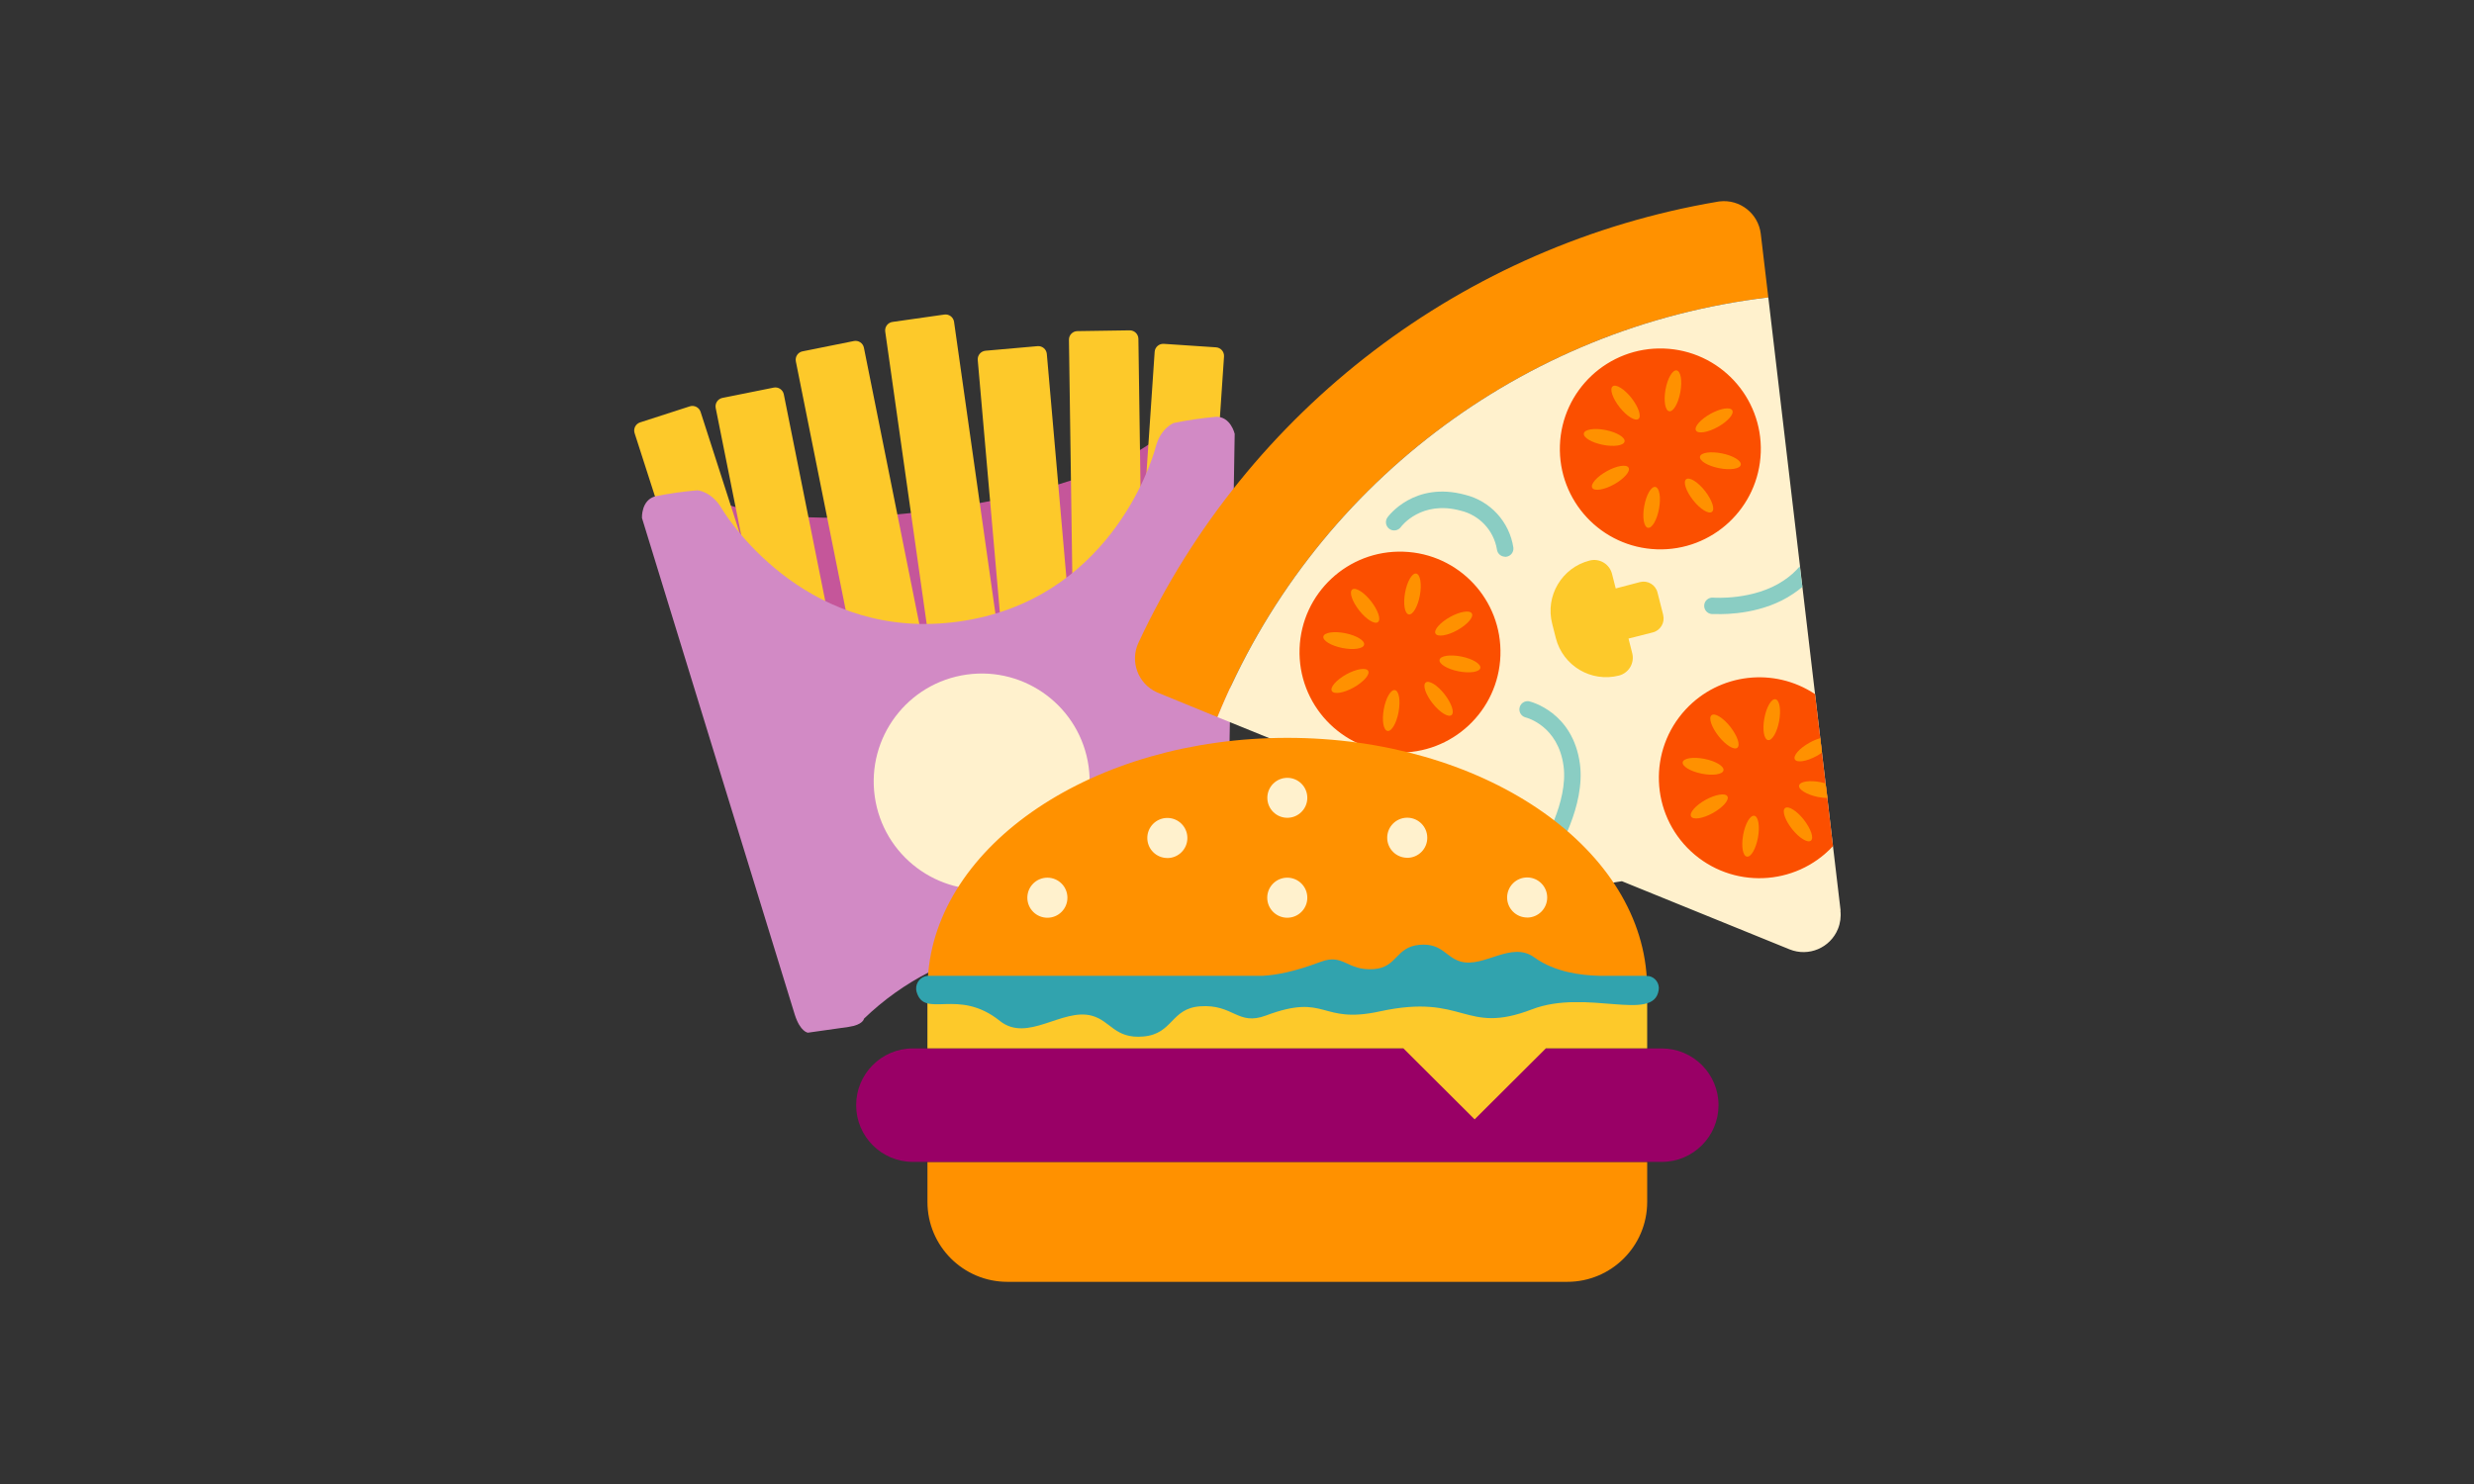 <?xml version="1.0" encoding="UTF-8"?>
<svg id="Layer_1" data-name="Layer 1" xmlns="http://www.w3.org/2000/svg" viewBox="0 0 2000 1200">
  <rect x="0" y="0" width="2000" height="1200" fill="#333333" stroke="none"/>
  <defs>
    <style>
      .cls-1 {
        fill: #fb4f00;
      }

      .cls-1, .cls-2, .cls-3, .cls-4, .cls-5, .cls-6, .cls-7, .cls-8, .cls-9 {
        stroke-width: 0px;
      }

      .cls-2 {
        fill: #fdc92a;
      }

      .cls-3 {
        fill: #d28ac5;
      }

      .cls-4 {
        fill: #c5569a;
      }

      .cls-5 {
        fill: #fff1cd;
      }

      .cls-6 {
        fill: #31a3ae;
      }

      .cls-7 {
        fill: #906;
      }

      .cls-8 {
        fill: #8acdc3;
      }

      .cls-9 {
        fill: #ff9100;
      }
    </style>
  </defs>
  <path class="cls-4" d="M948.52,342.06s-31.73,47.67-187.06,69.64c-155.32,21.96-197.83-15.12-197.83-15.12l65.7,113.85,149.04,16.31,124.04-64.95,46.11-119.73Z"/>
  <path class="cls-2" d="M828.46,713.65l-41.84,5.95c-3.8.53-7.31-2.13-7.84-5.93v-.02s-63.17-445.61-63.17-445.61c-.48-3.79,2.2-7.25,5.98-7.73l41.84-5.95c3.8-.53,7.31,2.13,7.84,5.93,0,0,0,.01,0,.02l63.17,445.61c.53,3.8-2.11,7.3-5.91,7.84"/>
  <path class="cls-2" d="M771.8,682.47l-41.43,8.32c-3.77.75-7.45-1.69-8.21-5.46l-78.78-393.06c-.77-3.74,1.64-7.39,5.37-8.16.02,0,.03,0,.05-.01l41.43-8.32c3.74-.77,7.39,1.64,8.16,5.38,0,.03.01.05.02.08l78.81,393.06c.77,3.74-1.64,7.39-5.37,8.16-.02,0-.03,0-.05.01"/>
  <path class="cls-2" d="M879.22,742.04l-42.1,3.72c-3.79.28-7.1-2.53-7.43-6.32l-39.28-448.39c-.28-3.77,2.51-7.08,6.28-7.43l42.14-3.72c3.79-.28,7.1,2.53,7.43,6.32l39.2,448.32c.28,3.79-2.53,7.1-6.32,7.43"/>
  <path class="cls-2" d="M919.88,730.85l-42.29.63c-3.84.04-6.98-3.04-7.02-6.87h0s-6.43-449.99-6.43-449.99c.02-3.77,3.06-6.83,6.84-6.87l42.25-.63c3.84-.04,7,3.03,7.06,6.87l6.43,449.99c.06,3.82-2.98,6.96-6.8,7.02-.01,0-.03,0-.04,0"/>
  <path class="cls-2" d="M716.69,768.31l-41.43,8.51c-3.77.73-7.43-1.7-8.21-5.46l-88.47-441.44c-.73-3.76,1.71-7.41,5.46-8.17l41.43-8.32c3.76-.75,7.42,1.69,8.17,5.46,0,0,0,0,0,0l88.47,441.26c.77,3.74-1.64,7.39-5.37,8.16-.02,0-.03,0-.05.01"/>
  <path class="cls-2" d="M951.76,743.75l-42.18-2.82c-3.83-.28-6.72-3.6-6.47-7.43l30.32-448.99c.26-3.83,3.57-6.72,7.4-6.47.01,0,.02,0,.03,0l42.18,2.82c3.83.26,6.72,3.57,6.47,7.4,0,.01,0,.02,0,.03l-30.32,449.03c-.26,3.83-3.57,6.72-7.4,6.47-.01,0-.02,0-.03,0"/>
  <path class="cls-2" d="M699.9,770.13l-40.21,12.97c-3.65,1.19-7.57-.8-8.76-4.44,0,0,0,0,0-.01l-137.9-428.37c-1.19-3.63.79-7.53,4.42-8.72.01,0,.03,0,.04-.01l40.13-12.97c3.64-1.17,7.55.82,8.73,4.46l138.04,428.37c1.17,3.65-.84,7.56-4.5,8.73"/>
  <path class="cls-3" d="M982.67,337.08c-11.37,1.02-22.67,2.68-33.85,4.98,0,0-10.55,3.98-14.53,19.32-3.98,15.35-39.57,124.41-159,141.2-119.43,16.8-183.9-78.03-192-91.63s-19.36-14.49-19.36-14.49c-11.36.94-22.65,2.54-33.81,4.79-11.93,2.9-11.15,17.58-11.15,17.58,0,0,119.09,387.71,123.55,401.69,4.46,13.97,10.59,14.53,10.59,14.53l32.74-4.64c12.08-1.71,12.6-6.69,12.6-6.69,31.39-30.32,71.08-50.61,114.04-58.3,43.4-4.56,87.18,3.92,125.74,24.34,0,0,1.9,4.64,14.01,2.94l32.7-4.72s5.76-2.04,6.13-16.91,7.06-420.26,7.06-420.26c0,0-3.23-14.31-15.5-13.82"/>
  <path class="cls-5" d="M880.04,619.82c6.69,47.74-26.59,91.86-74.33,98.55-47.74,6.69-91.86-26.59-98.55-74.33-6.68-47.7,26.54-91.8,74.23-98.54,47.73-6.75,91.9,26.48,98.64,74.21,0,.04,0,.07.01.11"/>
  <path class="cls-9" d="M1429.51,240.51l-6.09-51.43c-1.97-16.44-16.9-28.18-33.34-26.21-.46.05-.91.12-1.36.2-205.27,34.73-380.37,168.08-468.42,356.72-6.97,15.05-.42,32.89,14.63,39.86.43.2.87.39,1.31.57l47.97,19.66c75.58-185.76,246.16-315.76,445.31-339.37"/>
  <path class="cls-5" d="M1487.96,736.39l-6.17-52.21-4.57-38.91-1.41-11.78-2.94-24.97-1.37-11.63-4.2-35.6-10.22-86.73-.97-8.17-1-8.7-25.6-217.19c-199.15,23.61-369.73,153.61-445.31,339.37l78.03,31.7c23.26,23.08,42.58,53.77,66.25,78.22.26.93.75,1.79,1.41,2.49,12.63,15.09,21.59,23.97,19.06,44.59-.93,7.43-3.72,14.86-4.31,22.3-.59,7.43,2.38,16.31,9.07,18.8,4.24,1.38,8.74,1.78,13.15,1.19,4.14-.88,7.8-3.28,10.26-6.73,3.08-4.21,4.41-9.44,3.72-14.6-.63-8.81-.22-5.98-.41-19.1,0-8.81,7.62-10.18,14.86-6.76l1.63.85c17.28,9.44,30.43,29.73,27.91,50.2-.93,7.43-5.24,14.86-5.72,22.3-.48,7.43,3.72,16.28,10.52,18.58,4.51,1.64,9.34,2.24,14.12,1.75,4.57-1.03,8.47-3.98,10.7-8.1,2.82-4.07,4.28-8.91,4.2-13.86,0-11.59-7.43-33.89-.22-48.31,18.58-37.83,39.24-40.87,52.73-42.81l135.55,55.11c15.37,6.23,32.87-1.18,39.1-16.55,1.9-4.68,2.58-9.76,1.99-14.78"/>
  <path class="cls-1" d="M1423.41,365.81c-1.54,44.83-39.14,79.93-83.98,78.38-44.83-1.54-79.93-39.14-78.38-83.98,1.54-44.83,39.13-79.92,83.96-78.38,44.84,1.53,79.94,39.12,78.41,83.96,0,0,0,.01,0,.02"/>
  <path class="cls-9" d="M1358.38,317.13c-1.63,9.1-5.69,16.02-8.99,15.42s-4.61-8.51-2.97-17.61c1.63-9.1,5.72-16.05,9.03-15.42s4.61,8.47,2.94,17.61"/>
  <path class="cls-9" d="M1341.18,411.36c-1.67,9.1-5.69,16.02-8.99,15.42s-4.64-8.47-2.97-17.61,5.69-16.05,8.99-15.42,4.64,8.47,2.97,17.61"/>
  <path class="cls-9" d="M1318.89,321.81c5.72,7.43,8.25,14.86,5.65,16.94s-9.44-2.12-15.2-9.4c-5.76-7.28-8.29-14.86-5.65-16.94s9.44,2.12,15.2,9.4"/>
  <path class="cls-9" d="M1378.3,396.95c5.76,7.43,8.29,14.86,5.65,16.94-2.64,2.08-9.44-2.12-15.2-9.4-5.76-7.28-8.29-14.86-5.65-16.94,2.64-2.08,9.44,2.12,15.2,9.4"/>
  <path class="cls-9" d="M1298.04,347.75c9.1,1.82,15.94,5.98,15.27,9.29s-8.58,4.46-17.65,2.64-15.94-5.98-15.27-9.25,8.55-4.5,17.65-2.68"/>
  <path class="cls-9" d="M1391.98,366.62c9.1,1.82,15.94,5.95,15.27,9.25s-8.58,4.5-17.69,2.68c-9.1-1.82-15.9-5.98-15.27-9.29.63-3.31,8.58-4.46,17.69-2.64"/>
  <path class="cls-9" d="M1298.97,381.01c8.1-4.5,16.02-5.76,17.61-2.79,1.6,2.97-3.72,8.96-11.74,13.45s-16.02,5.72-17.65,2.79,3.72-8.96,11.78-13.45"/>
  <path class="cls-9" d="M1382.76,334.63c8.14-4.5,16.02-5.76,17.65-2.82,1.63,2.94-3.72,8.99-11.74,13.45-8.03,4.46-16.02,5.76-17.65,2.82s3.72-8.96,11.74-13.45"/>
  <path class="cls-1" d="M1212.95,530.09c-1.55,44.83-39.14,79.93-83.98,78.38s-79.93-39.14-78.38-83.98c1.55-44.83,39.14-79.93,83.98-78.38,0,0,0,0,.01,0,44.79,1.51,79.88,39.05,78.37,83.84,0,.04,0,.09,0,.13"/>
  <path class="cls-9" d="M1147.84,481.41c-1.67,9.1-5.69,16.02-8.99,15.42s-4.64-8.47-2.97-17.61c1.67-9.14,5.72-16.02,8.99-15.42s4.64,8.47,2.97,17.61"/>
  <path class="cls-9" d="M1130.64,575.64c-1.67,9.14-5.69,16.05-8.99,15.42s-4.64-8.47-2.97-17.61c1.67-9.14,5.69-16.02,8.99-15.42s4.64,8.47,2.97,17.61"/>
  <path class="cls-9" d="M1108.31,486.09c5.76,7.43,8.29,14.86,5.65,16.94s-9.44-2.12-15.16-9.4c-5.72-7.28-8.29-14.86-5.65-16.94,2.64-2.08,9.4,2.12,15.16,9.4"/>
  <path class="cls-9" d="M1167.72,561.3c5.76,7.43,8.29,14.86,5.69,16.94s-9.44-2.12-15.2-9.4c-5.76-7.28-8.29-14.86-5.65-16.94s9.44,2.12,15.16,9.4"/>
  <path class="cls-9" d="M1087.5,512.03c9.1,1.82,15.94,5.98,15.27,9.29s-8.58,4.46-17.69,2.64c-9.1-1.82-15.9-5.98-15.27-9.25s8.58-4.5,17.69-2.68"/>
  <path class="cls-9" d="M1181.44,530.9c9.07,1.82,15.9,5.98,15.27,9.25-.63,3.27-8.58,4.5-17.69,2.68s-15.94-5.98-15.27-9.29,8.58-4.46,17.69-2.64"/>
  <path class="cls-9" d="M1088.39,545.28c8.14-4.46,16.02-5.72,17.65-2.79,1.63,2.94-3.72,8.96-11.74,13.45s-16.02,5.76-17.65,2.79,3.72-8.96,11.74-13.45"/>
  <path class="cls-9" d="M1172.22,498.91c8.14-4.5,16.02-5.76,17.65-2.79s-3.72,8.96-11.74,13.45-16.02,5.72-17.65,2.79c-1.63-2.94,3.72-8.96,11.74-13.45"/>
  <path class="cls-1" d="M1472.87,608.53l2.94,24.97,1.41,11.78,4.57,38.91c-30.53,32.87-81.92,34.77-114.8,4.24-32.87-30.53-34.77-81.92-4.24-114.8,27.11-29.19,71.39-34.41,104.55-12.33l4.2,35.6,1.37,11.63Z"/>
  <path class="cls-9" d="M1438.28,583.04c-1.67,9.1-5.69,16.02-8.99,15.42s-4.64-8.47-2.97-17.61c1.67-9.14,5.72-16.05,8.99-15.42s4.64,8.47,2.97,17.61"/>
  <path class="cls-9" d="M1421.15,677.27c-1.67,9.14-5.69,16.05-8.99,15.42s-4.64-8.47-2.97-17.61,5.69-16.02,8.99-15.42,4.64,8.47,2.97,17.61"/>
  <path class="cls-9" d="M1398.81,587.72c5.76,7.43,8.29,14.86,5.65,16.94-2.64,2.08-9.44-2.12-15.16-9.4s-8.29-14.86-5.65-16.94,9.4,2.12,15.16,9.4"/>
  <path class="cls-9" d="M1458.23,662.85c5.76,7.43,8.29,14.86,5.69,16.94s-9.44-2.12-15.2-9.4-8.29-14.86-5.65-16.94c2.64-2.08,9.44,2.12,15.16,9.4"/>
  <path class="cls-9" d="M1378,613.66c9.1,1.82,15.94,5.98,15.27,9.29s-8.58,4.46-17.65,2.64c-9.07-1.82-15.94-5.98-15.31-9.25s8.58-4.5,17.69-2.68"/>
  <path class="cls-9" d="M1475.81,633.5c-1.22-.38-2.46-.71-3.72-.97-9.1-1.82-17.02-.63-17.69,2.64-.67,3.27,6.21,7.43,15.27,9.29,2.53.51,5.11.78,7.69.82l-1.56-11.78Z"/>
  <path class="cls-9" d="M1378.82,646.76c8.14-4.46,16.02-5.72,17.65-2.79,1.63,2.94-3.72,8.96-11.74,13.45-8.03,4.5-16.02,5.76-17.65,2.79-1.63-2.97,3.72-8.96,11.74-13.45"/>
  <path class="cls-9" d="M1471.5,596.9c-3.05.9-6,2.15-8.77,3.72-8.1,4.5-13.38,10.52-11.74,13.45s9.51,1.67,17.65-2.79c1.46-.81,2.87-1.71,4.24-2.68l-1.37-11.7Z"/>
  <path class="cls-8" d="M1216.51,450.16c-3.31-.11-6.04-2.65-6.39-5.95-2.61-15.38-14.17-27.7-29.36-31.29-31.7-8.58-47.67,12.37-48.31,13.27-2.17,2.98-6.33,3.63-9.31,1.47-2.98-2.17-3.63-6.33-1.47-9.31h0c.89-1.23,21.77-29.32,62.61-18.28,20.5,4.99,35.96,21.87,39.13,42.73.45,3.65-2.14,6.97-5.79,7.41-.05,0-.1.01-.16.02-.31.04-.62.04-.93,0"/>
  <path class="cls-8" d="M1457.08,474.57c-2.37,2-4.85,3.86-7.43,5.57-23.86,16.24-53.36,16.72-62.84,16.39h-3.05c-3.66-.32-6.37-3.55-6.06-7.21s3.55-6.37,7.21-6.06h0c.3,0,32.96,2.53,57.22-13.97,4.8-3.18,9.13-7.02,12.86-11.41l1,8.7,1.08,7.99Z"/>
  <path class="cls-8" d="M1251.55,694.4c-1.17-.04-2.31-.39-3.31-1-3.12-1.94-4.07-6.04-2.13-9.16v-.02c.2-.37,21.82-35.56,17.88-64.77-4.38-32.55-29.73-39.13-30.95-39.39-3.54-1.06-5.54-4.79-4.48-8.33.97-3.22,4.17-5.22,7.49-4.67,1.45.33,35.49,8.7,41.17,50.61,4.57,34-18.8,71.98-19.81,73.57-1.24,2.03-3.49,3.24-5.87,3.16"/>
  <path class="cls-2" d="M1344.52,497.16l-4.61-18.13c-1.59-6.19-7.89-9.93-14.08-8.36l-19.66,5.17-3.01-11.82c-2.02-7.96-10.11-12.77-18.07-10.75-.01,0-.02,0-.03,0h0c-22.45,5.73-36.01,28.57-30.28,51.02,0,0,0,0,0,0l2.97,11.7c5.73,22.45,28.57,36.01,51.02,30.28,0,0,0,0,0,0h0c7.95-2.02,12.76-10.11,10.74-18.06l-3.01-11.85,19.66-4.98c6.19-1.59,9.93-7.89,8.36-14.08"/>
  <path class="cls-9" d="M749.76,971.9c0,35.69,28.93,64.62,64.62,64.62h452.56c35.67.04,64.62-28.84,64.66-64.51,0-.02,0-.05,0-.07h0v-32.37h-581.83v32.33Z"/>
  <polygon class="cls-5" points="791.72 707.7 880.9 659.4 955.21 625.96 1025.81 618.52 1189.31 648.25 1289.64 733.72 1289.64 773.1 1116.93 773.1 888.33 785.74 791.72 771.99 791.72 707.7"/>
  <path class="cls-9" d="M1040.68,596.64c-156.81,0-284.6,86.43-290.62,194.64h581.24c-6.02-108.13-133.77-194.64-290.62-194.64M846.71,742.11c-8.95,0-16.2-7.25-16.2-16.2,0-8.95,7.25-16.2,16.2-16.2s16.2,7.25,16.2,16.2c0,.01,0,.02,0,.04,0,8.93-7.24,16.16-16.16,16.16-.01,0-.02,0-.04,0h0ZM943.69,693.81c-8.95,0-16.2-7.25-16.2-16.2,0-8.95,7.25-16.2,16.2-16.2s16.2,7.25,16.2,16.2c0,.01,0,.02,0,.04h0c0,8.93-7.23,16.18-16.16,16.2h0l-.04-.04ZM1040.68,742.11c-8.95.02-16.22-7.22-16.24-16.16-.02-8.95,7.22-16.22,16.16-16.24,8.95-.02,16.22,7.22,16.24,16.16,0,.02,0,.05,0,.07,0,8.93-7.24,16.16-16.16,16.16h0ZM1040.68,661.29c-8.93,0-16.16-7.24-16.16-16.16s7.24-16.16,16.16-16.16,16.16,7.24,16.16,16.16-7.24,16.16-16.16,16.16h0ZM1137.66,693.62c-8.95.02-16.22-7.22-16.24-16.16-.02-8.95,7.22-16.22,16.16-16.24,8.95-.02,16.22,7.22,16.24,16.16,0,.02,0,.05,0,.07h0c.02,8.93-7.2,16.18-16.13,16.2h0l-.04-.04ZM1234.61,741.93c-8.95.02-16.22-7.22-16.24-16.16-.02-8.95,7.22-16.22,16.16-16.24,8.95-.02,16.22,7.22,16.24,16.16,0,.01,0,.02,0,.04h0c.02,8.93-7.19,16.2-16.13,16.24h0l-.04-.04Z"/>
  <path class="cls-7" d="M737.98,847.79h605.39c25.34,0,45.89,20.55,45.89,45.89h0c-.02,25.33-20.56,45.85-45.89,45.85h-605.39c-25.31,0-45.83-20.51-45.85-45.82h0c-.04-25.32,20.46-45.89,45.78-45.93.02,0,.05,0,.07,0"/>
  <polygon class="cls-2" points="749.73 810.04 749.73 847.76 1134.54 847.76 1192.1 905.13 1249.66 847.76 1331.59 847.76 1331.59 810.04 749.73 810.04"/>
  <path class="cls-6" d="M1331.3,789.04h-38.91c-14.01-.41-35.3-2.79-52.02-14.86-18.58-13.56-40.5,8.55-59.45,3.38-12.3-3.38-14.86-15.12-33.44-13.56-19.43,1.75-17.72,18.28-36.97,19.66-21.7,1.49-24.23-12.89-42.73-5.95-21.92,8.21-35.93,10.7-46.71,11.33h-271c-5.67.46-9.89,5.42-9.43,11.09.05.64.16,1.27.33,1.88,6.43,22.3,33.44-3.72,67.37,23.56,22.3,17.8,50.39-10.7,74.32-4.24,15.31,4.16,18.58,18.88,41.69,16.8,24.12-2.12,22-22.7,45.89-24.41,27.13-1.86,30.17,16.05,53.21,7.43,49.61-18.58,43.18,7.43,92.3-3.38,68.71-14.86,67.63,19.58,122.62-1.56,44.07-16.94,98.32,10.74,102.48-15.38,1-5.37-2.54-10.54-7.91-11.56-.46-.04-.92-.04-1.37,0"/>
</svg>